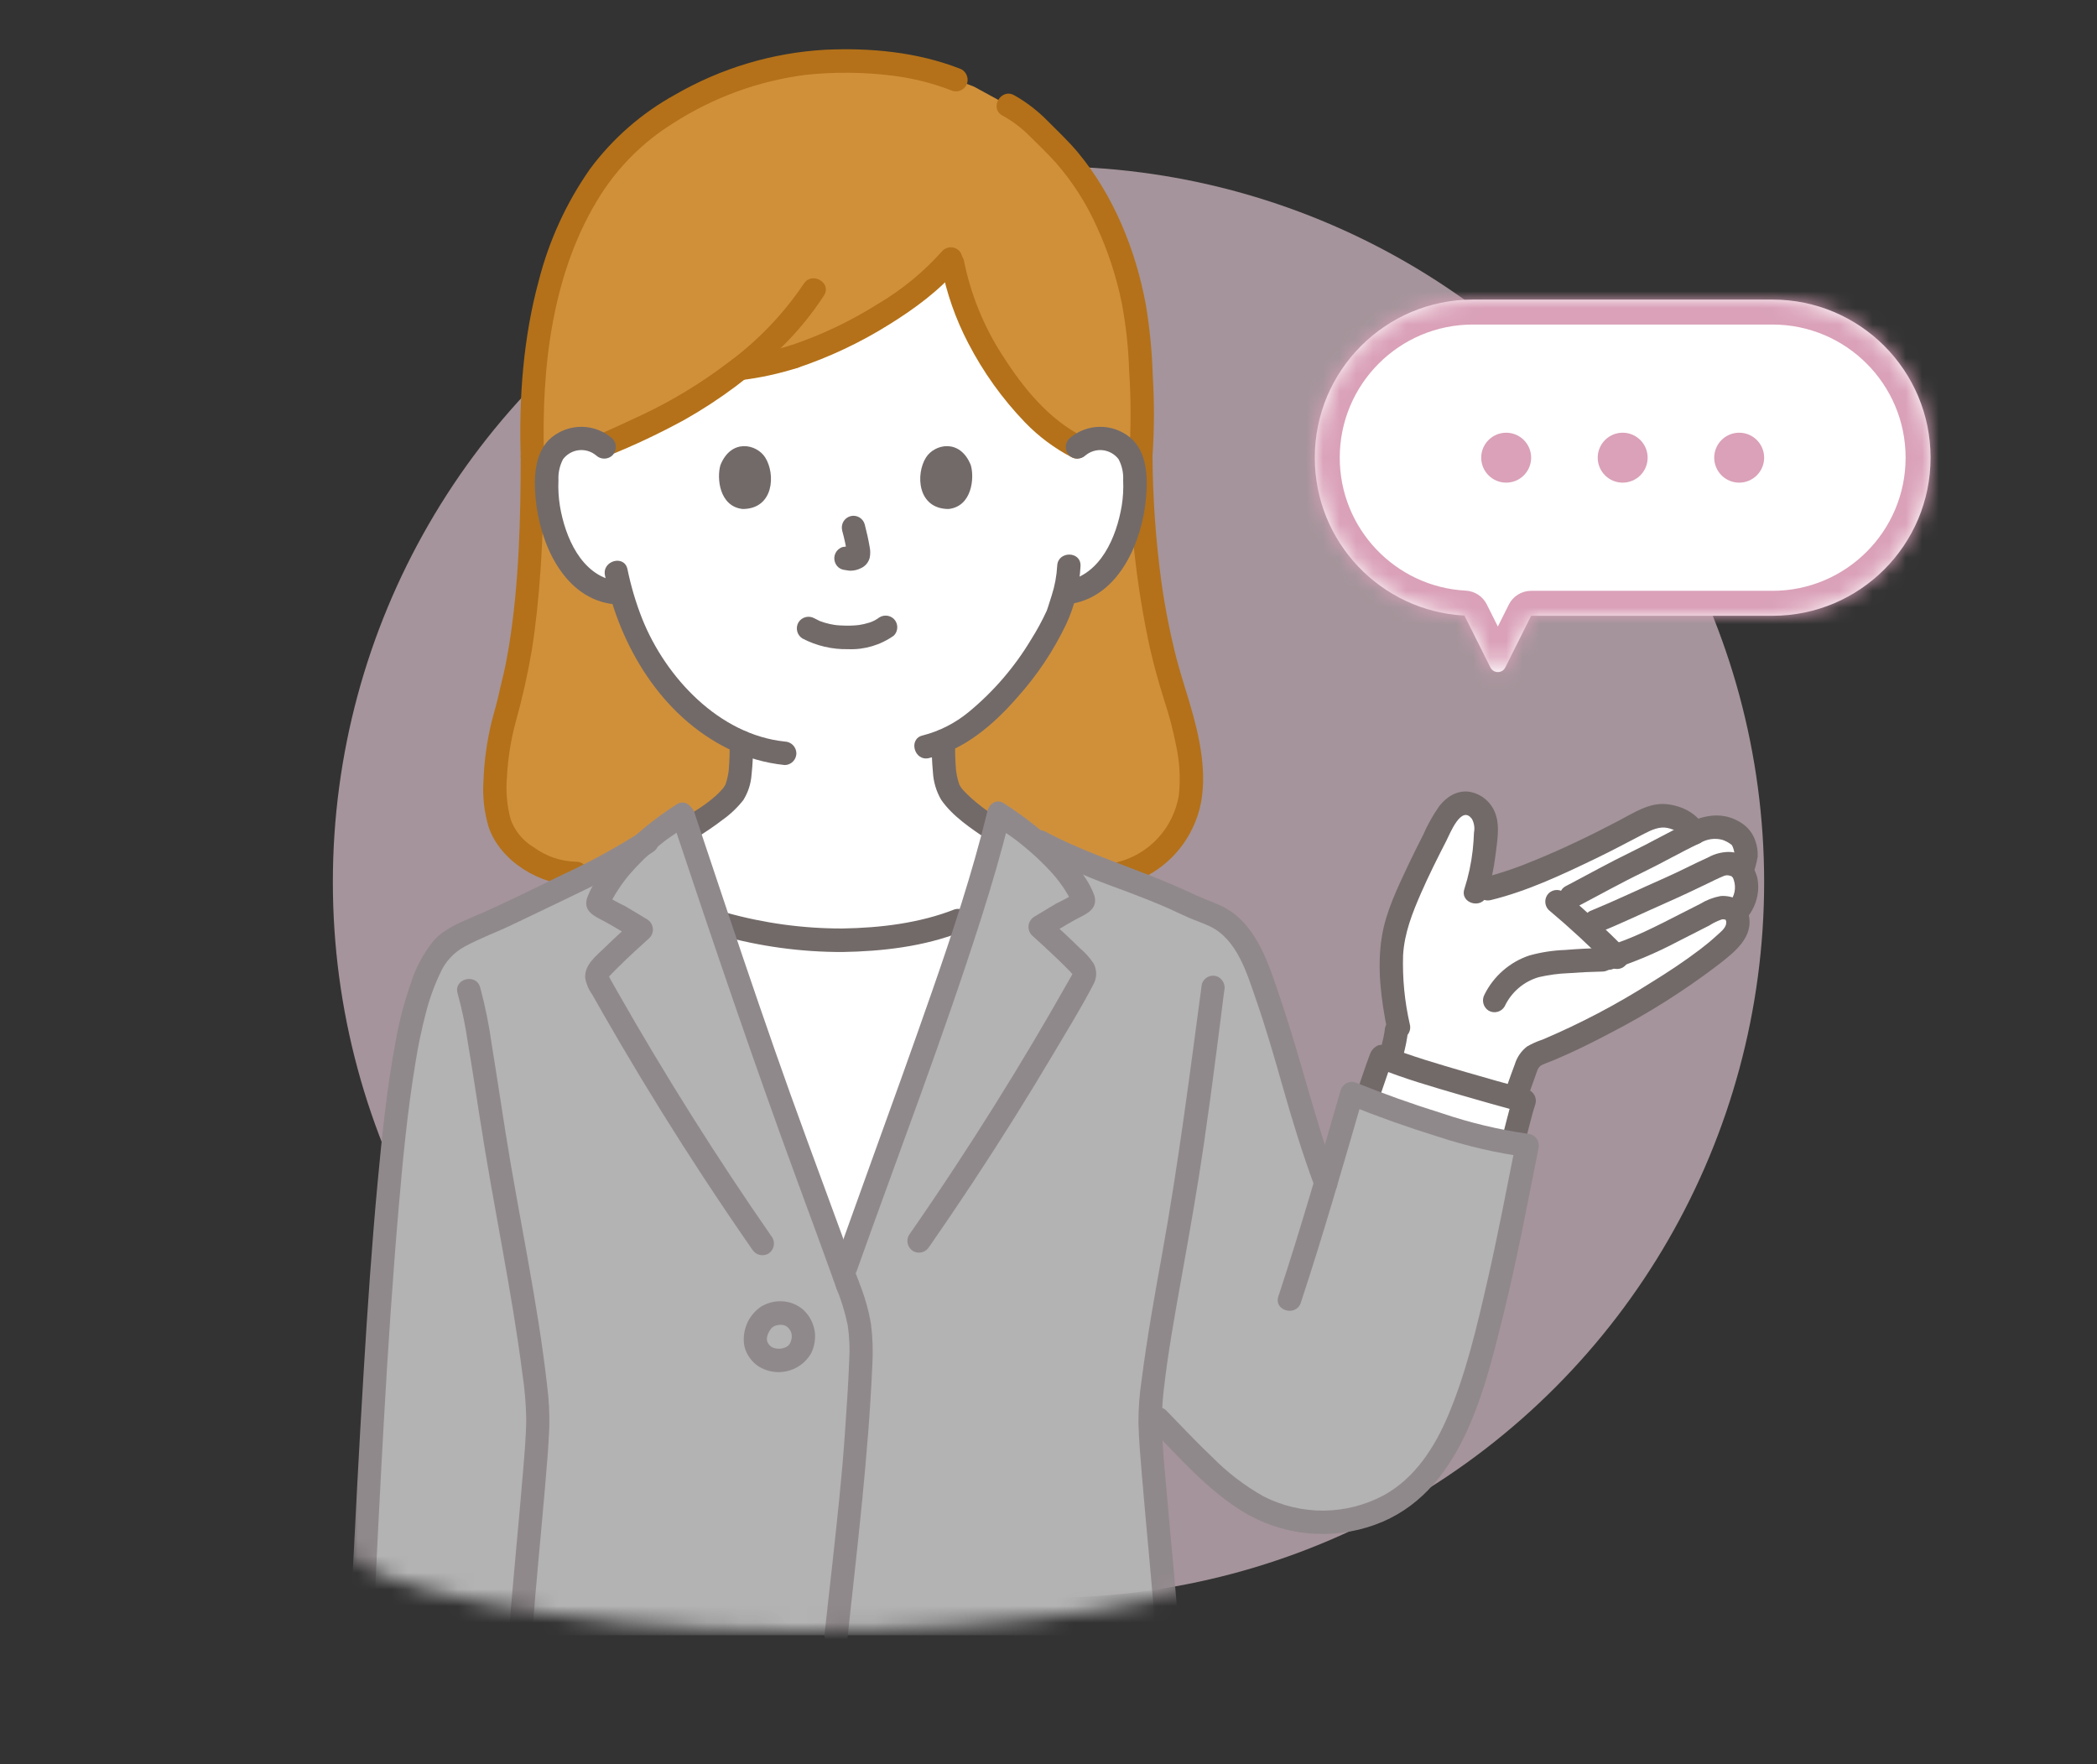 <svg width="126" height="106" viewBox="0 0 126 106" fill="none" xmlns="http://www.w3.org/2000/svg">
<rect x="0" y="0" width="126" height="106" fill="#333333" stroke="none"/>
<circle opacity="0.6" cx="63" cy="53" r="43" fill="#F2D5E1"/>
<mask id="mask0_807_574502" style="mask-type:alpha" maskUnits="userSpaceOnUse" x="21" y="2" width="87" height="97">
<path fill-rule="evenodd" clip-rule="evenodd" d="M107.4 2H21V93L21.023 93C21.008 93.067 21 93.133 21 93.2C21 95 33.035 98 47.88 98C61.743 98 73.154 96.126 74.605 93.72L107.4 94.16V2Z" fill="#D9D9D9"/>
</mask>
<g mask="url(#mask0_807_574502)">
<path d="M64.734 26.858C64.964 26.657 65.235 26.508 65.527 26.422C65.82 26.335 66.127 26.314 66.428 26.358C66.724 26.4 67.007 26.509 67.256 26.675C67.505 26.842 67.713 27.062 67.867 27.321C68.044 27.678 68.145 28.068 68.163 28.467C68.292 30.026 67.993 31.592 67.299 32.992C66.971 33.699 66.496 34.327 65.906 34.833C65.426 35.224 64.854 35.484 64.245 35.587L63.961 35.631C63.825 36.145 63.672 36.578 63.596 36.808C63.099 38.169 60.243 42.982 56.694 44.517C56.687 45.481 56.666 46.592 57.003 47.426C57.257 48.059 58.449 48.997 59.702 49.851C59.702 49.851 59.013 59.241 50.184 59.241C41.356 59.241 41.401 49.789 41.401 49.789C42.739 48.953 43.981 48.044 44.229 47.426C44.556 46.608 44.542 45.529 44.536 44.579C42.799 43.779 41.273 42.578 40.084 41.073C38.79 39.473 37.849 37.615 37.323 35.62C36.525 35.625 35.751 35.347 35.135 34.835C34.545 34.329 34.07 33.701 33.743 32.994C33.048 31.594 32.749 30.028 32.879 28.469C32.897 28.07 32.997 27.68 33.175 27.323C33.328 27.064 33.536 26.843 33.785 26.676C34.034 26.509 34.317 26.401 34.613 26.359C34.915 26.314 35.222 26.336 35.515 26.422C35.807 26.509 36.077 26.658 36.307 26.859C36.307 26.859 36.921 13.382 50.942 13.382C65.353 13.381 64.734 26.858 64.734 26.858Z" fill="white"/>
<path d="M68.163 28.467C68.145 28.069 68.044 27.678 67.867 27.322C67.714 27.063 67.505 26.842 67.257 26.676C67.008 26.509 66.725 26.401 66.429 26.358C66.127 26.314 65.82 26.336 65.528 26.422C65.235 26.509 64.965 26.658 64.735 26.859C62.692 25.838 61.232 24.04 60.226 22.602C58.156 19.643 57.564 17.582 57.18 15.502C55.362 17.741 51.316 20.251 47.716 21.427C47.255 21.575 46.787 21.699 46.313 21.799C45.693 21.957 45.063 22.073 44.428 22.147C43.286 23.03 42.09 23.841 40.846 24.574C40.086 25.027 37.228 26.352 36.202 26.773C35.978 26.601 35.722 26.475 35.449 26.404C35.176 26.333 34.892 26.317 34.613 26.358C34.317 26.401 34.035 26.509 33.786 26.676C33.537 26.842 33.328 27.063 33.175 27.322C32.998 27.678 32.897 28.069 32.879 28.467L31.988 27.432C31.696 18.594 34.005 12.184 37.643 8.675C39.837 6.56 44.778 3.679 50.333 3.679C53.721 3.679 55.514 4.039 57.444 4.788L58.534 5.211L60.581 6.329C61.887 7.044 62.236 7.588 63.436 8.755C66.211 11.453 68.142 16.308 68.45 20.655C68.538 21.91 68.742 25.173 68.546 27.432L68.163 28.467Z" fill="#D0903A"/>
<path d="M30.514 42.487C30.033 44.016 29.773 45.607 29.744 47.211C29.718 48.607 29.958 50.175 31.066 51.014C31.555 51.651 32.171 52.179 32.874 52.563C33.577 52.947 34.351 53.18 35.148 53.247L41.402 49.788C42.74 48.953 43.981 48.043 44.23 47.425C44.557 46.608 44.542 45.531 44.536 44.58C42.8 43.779 41.274 42.577 40.084 41.072C38.801 39.487 37.865 37.647 37.338 35.672L36.797 35.588C36.188 35.486 35.616 35.226 35.136 34.834C34.546 34.329 34.071 33.701 33.744 32.993C33.049 31.593 32.75 30.028 32.88 28.468L31.988 27.432C31.991 33.873 31.503 38.519 30.819 41.158C30.711 41.579 30.606 42.067 30.507 42.591" fill="#D0903A"/>
<path d="M68.547 27.431C68.644 35.458 70.011 39.948 70.715 42.158C71.271 43.776 71.561 45.474 71.574 47.186C71.591 49.402 69.844 51.932 67.338 52.483L65.602 52.864L59.701 49.849C58.448 48.996 57.256 48.057 57.002 47.425C56.666 46.591 56.687 45.48 56.693 44.516C60.243 42.982 63.098 38.17 63.596 36.808C63.671 36.578 63.824 36.145 63.961 35.631L64.245 35.586C64.854 35.484 65.426 35.224 65.905 34.833C66.496 34.327 66.971 33.699 67.298 32.992C67.992 31.591 68.291 30.026 68.162 28.467L68.547 27.431Z" fill="#D0903A"/>
<path d="M22.274 87.243C22.963 74.75 23.736 64.618 25.013 60.33C25.484 58.75 26.076 57.353 26.86 56.721C27.644 56.09 28.949 55.67 29.855 55.229C32.627 53.88 36.32 52.214 38.513 50.823C38.87 50.496 39.252 50.178 39.655 49.866L40.996 48.951L41.02 48.934C42.755 54.135 44.755 60.141 46.622 65.385C47.915 69.016 49.368 72.861 50.682 76.518C52.122 72.468 53.18 69.6 54.598 65.619C56.471 60.359 58.706 54.298 60.01 48.906L61.324 49.804C61.52 49.955 61.711 50.107 61.897 50.26C64.726 51.935 68.453 52.921 71.475 54.393C72.343 54.814 73.362 55.014 74.02 55.723C74.692 56.45 75.213 57.305 75.55 58.239C77.458 63.252 77.829 66.18 79.663 71.094C80.182 69.337 80.682 67.591 81.226 65.71C84.193 66.908 88.889 68.507 91.764 68.826C90.829 73.495 89.924 78.507 88.416 83.241C87.368 86.53 85.791 89.659 82.582 90.88C81.382 91.358 80.09 91.554 78.803 91.453C77.517 91.351 76.27 90.955 75.159 90.295C72.997 89.026 70.427 86.07 69.117 84.778C68.976 86.077 69.818 93.734 70.147 98.255H21.702C21.893 94.449 22.08 90.752 22.274 87.243Z" fill="#B3B3B3"/>
<path d="M50.346 56.499H50.221C47.934 56.437 45.662 56.108 43.45 55.519L43.201 55.454C44.332 58.812 45.501 62.236 46.622 65.384C47.915 69.016 49.368 72.861 50.682 76.518C52.122 72.468 53.18 69.6 54.598 65.619C55.773 62.321 57.089 58.709 58.23 55.144L57.563 55.316C55.493 56.145 52.497 56.492 50.346 56.499Z" fill="white"/>
<path d="M84.341 54.34C85.151 52.359 85.77 51.191 86.805 49.179C86.869 49.055 87.317 48.425 87.743 48.301C87.933 48.245 88.135 48.241 88.327 48.291C88.519 48.34 88.694 48.442 88.833 48.584C88.971 48.715 89.082 48.873 89.158 49.048C89.234 49.224 89.275 49.412 89.277 49.604C89.274 50.937 89.073 52.263 88.682 53.537C90.945 53.231 95.478 51.064 97.896 49.777C98.477 49.468 99.054 49.114 99.707 49.021C100.379 48.922 101.571 49.39 101.806 50.041C102.724 49.594 103.225 49.603 103.797 49.822C104.476 50.083 104.675 50.356 104.809 50.743C104.891 50.957 104.927 51.186 104.917 51.415C104.907 51.645 104.849 51.869 104.748 52.075C104.716 52.132 104.696 52.196 104.69 52.261C104.695 52.328 104.718 52.392 104.755 52.447C104.94 52.847 104.993 53.297 104.907 53.73C104.821 54.162 104.599 54.556 104.275 54.853C104.399 55.062 104.454 55.304 104.433 55.545C104.411 55.787 104.314 56.015 104.155 56.197C102.405 58.198 96.151 61.874 92.578 63.262C92.378 63.323 92.192 63.423 92.03 63.556C91.864 63.739 91.743 63.957 91.675 64.195C91.428 64.878 91.25 65.337 91.041 65.988C89.545 65.578 85.652 64.493 83.51 63.696C83.685 63.111 83.817 62.513 83.904 61.908C83.904 61.908 83.933 61.575 83.954 61.318C83.528 59.088 83.33 56.87 84.174 54.758C84.23 54.613 84.286 54.474 84.341 54.34Z" fill="white"/>
<path d="M105.057 54.91C104.95 54.137 104.046 53.77 103.362 53.843C102.939 53.924 102.533 54.08 102.165 54.305C101.786 54.495 101.41 54.688 101.033 54.88C99.557 55.635 98.071 56.413 96.476 56.883C95.612 57.138 95.979 58.502 96.849 58.245C98.216 57.806 99.542 57.246 100.811 56.572C101.444 56.254 102.073 55.928 102.705 55.609C102.942 55.456 103.196 55.333 103.462 55.243C103.557 55.228 103.654 55.243 103.74 55.285C103.7 55.266 103.683 55.138 103.703 55.285C103.754 55.465 103.873 55.618 104.034 55.71C104.196 55.802 104.387 55.827 104.566 55.778C104.743 55.724 104.892 55.604 104.983 55.442C105.074 55.281 105.1 55.09 105.056 54.909L105.057 54.91Z" fill="#726A69"/>
<path d="M105.055 51.678C104.893 51.517 104.7 51.391 104.488 51.307C104.276 51.223 104.049 51.183 103.822 51.19C103.414 51.203 103.015 51.311 102.656 51.508C101.763 51.912 100.895 52.37 99.998 52.765C98.559 53.398 97.035 54.126 95.65 54.695C95.474 54.75 95.326 54.87 95.235 55.032C95.144 55.193 95.117 55.383 95.161 55.564C95.211 55.744 95.33 55.897 95.491 55.989C95.653 56.081 95.844 56.106 96.023 56.057C97.438 55.475 98.82 54.815 100.219 54.197C101.008 53.849 101.786 53.48 102.563 53.105C102.888 52.949 103.212 52.785 103.545 52.646C103.659 52.591 103.788 52.578 103.911 52.607C103.848 52.598 104.083 52.659 104.065 52.652C104.026 52.635 103.982 52.581 104.065 52.677C104.197 52.808 104.375 52.881 104.561 52.881C104.746 52.881 104.924 52.808 105.056 52.677C105.184 52.543 105.256 52.364 105.256 52.177C105.256 51.991 105.184 51.812 105.056 51.678H105.055Z" fill="#726A69"/>
<path d="M103.704 55.286C103.813 55.694 103.418 55.965 103.151 56.212C102.828 56.511 102.465 56.807 102.153 57.044C101.202 57.768 100.2 58.425 99.184 59.052C97.113 60.367 94.939 61.508 92.683 62.465C92.36 62.57 92.048 62.709 91.754 62.88C91.401 63.152 91.143 63.529 91.016 63.958C90.724 64.734 90.446 65.513 90.208 66.307C89.945 67.179 91.299 67.551 91.56 66.683C91.769 65.984 92.015 65.299 92.265 64.617C92.355 64.37 92.402 64.107 92.652 63.988C92.893 63.873 93.153 63.789 93.399 63.685C94.541 63.203 95.654 62.655 96.749 62.074C99.025 60.901 101.195 59.53 103.234 57.977C104.194 57.224 105.428 56.306 105.057 54.911C104.824 54.034 103.471 54.406 103.705 55.286L103.704 55.286Z" fill="#726A69"/>
<path d="M89.576 54.082C91.769 53.547 93.875 52.552 95.903 51.574C96.879 51.103 97.834 50.594 98.794 50.093C99.229 49.867 99.721 49.644 100.188 49.747C100.411 49.794 100.624 49.877 100.82 49.992C100.899 50.037 100.973 50.09 101.04 50.151C101.056 50.166 101.157 50.296 101.128 50.229C101.159 50.332 101.213 50.426 101.285 50.505C101.356 50.584 101.445 50.646 101.543 50.687C101.642 50.727 101.748 50.745 101.854 50.739C101.961 50.733 102.064 50.703 102.158 50.651C102.356 50.532 102.575 50.454 102.803 50.421C103.031 50.388 103.264 50.401 103.487 50.46C103.674 50.523 103.85 50.615 104.008 50.735C104.108 50.821 104.051 50.762 104.106 50.874C104.157 50.978 104.076 50.786 104.119 50.897C104.155 50.989 104.183 51.084 104.201 51.181C104.254 51.494 104.113 51.692 104.03 51.978C103.927 52.33 104.072 52.584 104.181 52.888C104.254 53.116 104.267 53.36 104.219 53.595C104.17 53.83 104.062 54.048 103.905 54.228C103.31 54.908 104.298 55.911 104.896 55.227C105.307 54.77 105.564 54.193 105.63 53.579C105.657 53.316 105.646 53.051 105.599 52.791C105.556 52.537 105.413 52.313 105.362 52.073V52.449C105.471 52.132 105.555 51.807 105.612 51.476C105.627 51.164 105.583 50.851 105.483 50.555C105.338 50.097 105.037 49.705 104.634 49.448C103.6 48.779 102.511 48.929 101.45 49.431L102.479 49.854C102.09 48.921 101.116 48.425 100.15 48.319C99.108 48.205 98.16 48.842 97.277 49.306C95.587 50.194 93.859 51.027 92.091 51.742C91.152 52.137 90.186 52.464 89.201 52.72C88.325 52.934 88.696 54.296 89.574 54.082L89.576 54.082Z" fill="#726A69"/>
<path d="M101.452 49.432C100.291 49.98 99.176 50.627 98.02 51.186C96.689 51.83 95.398 52.554 94.088 53.24C93.287 53.659 93.995 54.878 94.796 54.459C96.105 53.774 97.397 53.049 98.728 52.406C99.884 51.846 100.999 51.199 102.159 50.651C102.319 50.556 102.434 50.401 102.481 50.22C102.529 50.039 102.503 49.847 102.411 49.685C102.314 49.526 102.16 49.412 101.982 49.364C101.803 49.317 101.613 49.341 101.452 49.432Z" fill="#726A69"/>
<path d="M93.051 54.674C94.311 55.73 95.517 56.845 96.671 58.02C96.802 58.151 96.98 58.224 97.165 58.223C97.35 58.222 97.527 58.148 97.658 58.016C97.789 57.885 97.862 57.706 97.863 57.52C97.864 57.334 97.792 57.155 97.662 57.022C96.51 55.848 95.304 54.732 94.042 53.675C93.909 53.547 93.731 53.475 93.547 53.475C93.362 53.475 93.184 53.547 93.051 53.675C92.922 53.809 92.849 53.988 92.849 54.175C92.849 54.361 92.922 54.541 93.051 54.674Z" fill="#726A69"/>
<path d="M96.282 56.964C95.535 56.98 94.788 57.017 94.043 57.079C93.317 57.104 92.597 57.215 91.898 57.409C91.316 57.602 90.777 57.909 90.314 58.313C89.85 58.716 89.47 59.208 89.196 59.76C89.107 59.923 89.083 60.114 89.13 60.294C89.177 60.474 89.29 60.629 89.447 60.727C89.608 60.819 89.799 60.845 89.978 60.797C90.158 60.75 90.312 60.634 90.407 60.473C90.605 60.049 90.891 59.672 91.246 59.368C91.6 59.064 92.016 58.841 92.464 58.712C93.045 58.577 93.638 58.498 94.234 58.475C94.916 58.423 95.599 58.39 96.282 58.377C97.183 58.358 97.188 56.946 96.282 56.964Z" fill="#726A69"/>
<path d="M83.201 61.908C83.195 61.973 83.165 62.146 83.207 61.885C83.2 61.931 83.194 61.977 83.186 62.022C83.168 62.13 83.146 62.238 83.124 62.345C83.07 62.595 83.007 62.843 82.944 63.091C82.823 63.554 82.69 64.014 82.564 64.476C82.515 64.656 82.539 64.849 82.63 65.012C82.722 65.175 82.875 65.295 83.054 65.345C83.233 65.394 83.425 65.37 83.587 65.278C83.748 65.185 83.867 65.032 83.916 64.851C84.179 63.885 84.513 62.909 84.603 61.909C84.603 61.722 84.528 61.542 84.397 61.41C84.266 61.278 84.088 61.203 83.902 61.203C83.718 61.207 83.542 61.283 83.412 61.415C83.281 61.546 83.206 61.723 83.201 61.909L83.201 61.908Z" fill="#726A69"/>
<path d="M91.48 66.109C90.457 65.831 85.199 64.396 83.003 63.499C82.805 64.006 82.405 65.242 82.153 65.909L82.094 66.051C84.73 67.07 88.287 68.249 90.877 68.697L90.892 68.646C91.141 67.832 91.5 66.38 91.584 66.137L91.48 66.109Z" fill="white"/>
<path d="M31.286 27.431C31.286 31.199 31.184 35.068 30.592 38.759C30.494 39.366 30.382 39.97 30.241 40.568C30.148 40.965 30.044 41.36 29.959 41.759C29.839 42.325 29.66 42.871 29.525 43.434C29.25 44.581 29.091 45.753 29.049 46.932C28.987 47.869 29.094 48.81 29.366 49.708C30.071 51.768 32.495 53.216 34.614 53.189C35.516 53.178 35.518 51.765 34.614 51.777C33.692 51.756 32.799 51.449 32.056 50.898C31.421 50.521 30.936 49.932 30.685 49.234C30.458 48.394 30.383 47.52 30.463 46.653C30.522 45.555 30.695 44.466 30.98 43.404C31.377 41.985 31.701 40.546 31.95 39.093C32.199 37.53 32.359 35.952 32.469 34.373C32.631 32.063 32.688 29.746 32.688 27.429C32.688 26.52 31.286 26.519 31.286 27.429V27.431Z" fill="#B47119"/>
<path d="M67.846 27.431C67.853 31.305 68.272 35.166 69.096 38.95C69.337 39.997 69.625 41.031 69.947 42.056C70.243 42.946 70.482 43.855 70.663 44.776C70.88 45.762 70.937 46.777 70.833 47.782C70.674 48.74 70.242 49.631 69.588 50.345C68.934 51.059 68.088 51.565 67.153 51.802C66.273 52.005 66.645 53.367 67.525 53.164C68.484 52.918 69.372 52.449 70.117 51.794C70.862 51.14 71.444 50.317 71.816 49.394C72.646 47.401 72.245 45.018 71.697 42.998C71.376 41.815 70.97 40.659 70.666 39.47C70.288 37.975 69.992 36.462 69.779 34.935C69.443 32.448 69.266 29.942 69.249 27.431C69.237 26.523 67.835 26.521 67.847 27.431L67.846 27.431Z" fill="#B47119"/>
<path d="M63.523 33.999C63.489 34.602 63.378 35.198 63.194 35.772C63.127 35.999 63.053 36.224 62.979 36.449C62.956 36.517 62.932 36.585 62.909 36.655C62.862 36.793 62.881 36.724 62.9 36.684C62.623 37.286 62.307 37.868 61.954 38.427C60.961 40.084 59.692 41.557 58.205 42.782C57.397 43.45 56.453 43.931 55.439 44.19C54.56 44.394 54.933 45.756 55.812 45.552C57.946 45.056 59.734 43.509 61.141 41.886C62.32 40.572 63.305 39.094 64.066 37.498C64.572 36.399 64.864 35.213 64.925 34.003C64.954 33.094 63.552 33.095 63.523 34.003V33.999Z" fill="#726A69"/>
<path d="M36.35 34.575C37.246 38.846 39.749 43.009 43.745 44.985C44.813 45.514 45.967 45.847 47.151 45.968C47.337 45.967 47.514 45.892 47.645 45.76C47.777 45.628 47.851 45.449 47.852 45.262C47.848 45.076 47.773 44.899 47.642 44.767C47.512 44.636 47.336 44.56 47.151 44.556C43.219 44.144 40.003 40.719 38.589 37.185C38.207 36.218 37.91 35.219 37.702 34.2C37.515 33.311 36.163 33.687 36.35 34.575Z" fill="#726A69"/>
<path d="M57.631 4.108C55.075 3.121 52.282 2.863 49.562 2.99C46.404 3.173 43.332 4.093 40.587 5.676C38.57 6.781 36.814 8.313 35.441 10.166C34.027 12.19 32.989 14.455 32.376 16.851C31.442 20.283 31.175 23.886 31.287 27.432C31.316 28.339 32.718 28.343 32.689 27.432C32.52 22.077 33.172 16.291 36.106 11.683C37.216 9.955 38.692 8.498 40.429 7.416C42.846 5.857 45.577 4.859 48.423 4.496C50.166 4.313 51.924 4.331 53.663 4.55C54.895 4.705 56.102 5.013 57.258 5.469C57.437 5.517 57.628 5.493 57.789 5.4C57.951 5.308 58.07 5.156 58.12 4.976C58.165 4.795 58.14 4.605 58.048 4.443C57.957 4.281 57.808 4.161 57.631 4.108Z" fill="#B47119"/>
<path d="M69.247 27.432C69.358 25.82 69.363 24.201 69.265 22.588C69.223 21.145 69.083 19.707 68.844 18.284C68.237 15.011 66.907 11.736 64.773 9.168C64.211 8.491 63.567 7.889 62.949 7.268C62.353 6.658 61.675 6.137 60.933 5.72C60.142 5.281 59.434 6.501 60.225 6.939C60.809 7.26 61.345 7.66 61.819 8.129C62.364 8.668 62.923 9.203 63.437 9.771C64.448 10.927 65.281 12.23 65.908 13.636C66.578 15.093 67.078 16.623 67.4 18.196C67.652 19.529 67.801 20.88 67.844 22.237C67.961 23.967 67.961 25.703 67.844 27.433C67.846 27.62 67.92 27.799 68.051 27.931C68.183 28.063 68.36 28.138 68.545 28.139C68.73 28.135 68.906 28.06 69.037 27.928C69.168 27.797 69.243 27.619 69.246 27.433L69.247 27.432Z" fill="#B47119"/>
<path d="M55.993 44.518C55.974 45.14 55.995 45.763 56.054 46.382C56.084 46.97 56.253 47.542 56.548 48.05C57.24 49.058 58.359 49.782 59.348 50.459C59.428 50.506 59.516 50.536 59.607 50.549C59.698 50.562 59.791 50.556 59.88 50.532C59.969 50.509 60.053 50.468 60.126 50.412C60.199 50.356 60.261 50.286 60.307 50.206C60.354 50.126 60.384 50.037 60.397 49.945C60.409 49.853 60.404 49.76 60.38 49.67C60.357 49.581 60.316 49.496 60.261 49.422C60.205 49.349 60.136 49.286 60.056 49.24C59.585 48.917 59.116 48.588 58.675 48.225C58.482 48.065 58.293 47.901 58.114 47.724C58.036 47.648 57.959 47.57 57.886 47.489C57.849 47.448 57.813 47.406 57.778 47.363C57.706 47.276 57.855 47.49 57.758 47.336C57.716 47.269 57.673 47.204 57.638 47.132C57.599 47.056 57.676 47.246 57.636 47.121C57.615 47.055 57.591 46.989 57.572 46.922C57.51 46.701 57.466 46.476 57.441 46.247C57.394 45.672 57.379 45.094 57.395 44.517C57.401 43.608 55.998 43.607 55.993 44.517V44.518Z" fill="#726A69"/>
<path d="M43.835 44.579C43.851 45.144 43.835 45.71 43.787 46.273C43.76 46.508 43.713 46.741 43.646 46.968C43.627 47.033 43.605 47.097 43.582 47.162C43.598 47.117 43.622 47.093 43.587 47.149C43.562 47.188 43.427 47.389 43.525 47.264C42.886 48.08 41.916 48.634 41.048 49.177C40.968 49.224 40.899 49.286 40.843 49.36C40.788 49.434 40.747 49.518 40.724 49.607C40.7 49.697 40.695 49.791 40.707 49.883C40.72 49.974 40.75 50.063 40.797 50.143C40.843 50.223 40.905 50.293 40.978 50.349C41.051 50.405 41.135 50.446 41.224 50.47C41.313 50.493 41.406 50.499 41.497 50.486C41.589 50.474 41.676 50.443 41.756 50.396C42.322 50.041 42.881 49.673 43.411 49.264C43.883 48.93 44.303 48.53 44.662 48.075C44.951 47.613 45.121 47.087 45.158 46.542C45.231 45.89 45.258 45.234 45.239 44.579C45.234 43.671 43.831 43.669 43.837 44.579H43.835Z" fill="#726A69"/>
<path d="M48.298 17.046C47.05 18.899 45.49 20.519 43.689 21.831C42.124 23.016 40.444 24.038 38.675 24.882C38.193 25.111 37.709 25.337 37.223 25.558C37.008 25.655 36.794 25.751 36.58 25.846C36.486 25.889 36.391 25.93 36.296 25.971L36.198 26.014C35.993 26.102 36.315 25.965 36.128 26.043C35.952 26.098 35.804 26.219 35.713 26.38C35.622 26.542 35.596 26.732 35.639 26.912C35.69 27.092 35.809 27.245 35.97 27.337C36.132 27.429 36.323 27.454 36.502 27.405C38.083 26.772 39.625 26.045 41.12 25.228C43.249 24.027 45.216 22.557 46.974 20.853C47.928 19.918 48.778 18.88 49.508 17.758C50.002 16.993 48.789 16.287 48.298 17.046Z" fill="#B47119"/>
<path d="M47.527 20.745C46.987 20.917 46.438 21.047 45.886 21.173C45.638 21.229 45.391 21.285 45.142 21.332C45.015 21.356 44.888 21.377 44.762 21.397C44.725 21.402 44.494 21.441 44.686 21.408C44.608 21.422 44.53 21.428 44.452 21.438C44.268 21.442 44.092 21.518 43.961 21.649C43.831 21.781 43.755 21.958 43.751 22.144C43.766 22.49 44.062 22.896 44.452 22.85C45.622 22.712 46.777 22.464 47.901 22.108C47.99 22.083 48.073 22.041 48.146 21.984C48.218 21.927 48.279 21.857 48.325 21.776C48.37 21.695 48.399 21.606 48.411 21.514C48.422 21.422 48.415 21.329 48.391 21.239C48.366 21.15 48.325 21.066 48.268 20.993C48.211 20.92 48.141 20.858 48.061 20.813C47.981 20.767 47.893 20.737 47.801 20.726C47.71 20.715 47.617 20.721 47.528 20.746L47.527 20.745Z" fill="#B47119"/>
<path d="M56.635 15.062C55.506 16.336 54.183 17.422 52.717 18.281C51.09 19.305 49.348 20.132 47.528 20.745C46.674 21.027 47.039 22.391 47.9 22.107C49.837 21.46 51.691 20.585 53.425 19.5C54.95 18.552 56.465 17.448 57.627 16.06C57.754 15.925 57.825 15.747 57.825 15.561C57.825 15.375 57.754 15.196 57.627 15.062C57.495 14.931 57.317 14.857 57.131 14.857C56.946 14.857 56.767 14.931 56.635 15.062Z" fill="#B47119"/>
<path d="M65.088 26.248C62.985 25.178 61.466 23.289 60.216 21.325C59.099 19.592 58.318 17.661 57.915 15.635C57.891 15.545 57.849 15.462 57.792 15.389C57.736 15.315 57.665 15.254 57.585 15.208C57.505 15.162 57.417 15.133 57.325 15.121C57.234 15.11 57.141 15.117 57.053 15.142C56.964 15.166 56.881 15.208 56.808 15.265C56.735 15.322 56.675 15.393 56.629 15.474C56.584 15.554 56.554 15.643 56.543 15.735C56.532 15.827 56.538 15.921 56.563 16.01C56.875 17.613 57.417 19.162 58.172 20.608C59.077 22.359 60.23 23.969 61.595 25.386C62.407 26.225 63.348 26.928 64.38 27.468C65.184 27.877 65.894 26.659 65.088 26.248Z" fill="#B47119"/>
<path d="M65.23 27.358C65.374 27.239 65.54 27.151 65.719 27.099C65.897 27.046 66.084 27.03 66.269 27.052C66.454 27.074 66.632 27.133 66.794 27.226C66.955 27.318 67.097 27.442 67.21 27.591C67.415 27.978 67.511 28.415 67.486 28.854C67.51 29.372 67.481 29.891 67.398 30.402C67.085 32.269 66.122 34.544 64.058 34.906C63.88 34.957 63.729 35.077 63.637 35.239C63.545 35.402 63.521 35.594 63.569 35.775C63.622 35.953 63.741 36.104 63.901 36.196C64.062 36.288 64.252 36.314 64.431 36.268C67.268 35.77 68.623 32.529 68.859 29.95C68.972 28.701 68.941 27.14 67.894 26.279C67.374 25.856 66.721 25.632 66.052 25.646C65.383 25.661 64.74 25.913 64.238 26.359C64.108 26.492 64.035 26.671 64.035 26.858C64.035 27.045 64.108 27.224 64.238 27.357C64.371 27.486 64.549 27.558 64.734 27.558C64.918 27.558 65.096 27.486 65.229 27.357L65.23 27.358Z" fill="#726A69"/>
<path d="M36.804 26.359C36.302 25.913 35.659 25.661 34.99 25.646C34.321 25.632 33.669 25.856 33.148 26.279C32.101 27.14 32.069 28.702 32.183 29.95C32.416 32.529 33.773 35.771 36.61 36.268C36.789 36.313 36.978 36.286 37.139 36.195C37.299 36.103 37.419 35.953 37.472 35.775C37.52 35.594 37.496 35.402 37.404 35.24C37.312 35.077 37.161 34.958 36.983 34.906C34.92 34.544 33.956 32.27 33.643 30.403C33.561 29.891 33.531 29.372 33.555 28.854C33.533 28.416 33.628 27.979 33.831 27.591C33.944 27.442 34.086 27.317 34.248 27.225C34.409 27.132 34.588 27.073 34.772 27.051C34.957 27.03 35.144 27.046 35.323 27.098C35.501 27.151 35.667 27.239 35.811 27.358C35.945 27.486 36.123 27.557 36.307 27.557C36.492 27.557 36.669 27.486 36.803 27.358C36.933 27.224 37.006 27.045 37.006 26.858C37.006 26.671 36.933 26.492 36.803 26.359H36.804Z" fill="#726A69"/>
<path d="M91.568 68.834C91.819 68.005 91.988 67.147 92.26 66.325C92.307 66.144 92.282 65.952 92.191 65.79C92.099 65.628 91.948 65.508 91.77 65.456C90.537 65.12 89.306 64.776 88.079 64.417C86.437 63.936 84.777 63.462 83.189 62.819C82.813 62.666 82.451 62.99 82.327 63.312C82.02 64.106 81.776 64.924 81.477 65.721C81.429 65.901 81.453 66.094 81.545 66.256C81.636 66.419 81.788 66.538 81.966 66.589C82.146 66.635 82.335 66.609 82.496 66.517C82.657 66.426 82.776 66.275 82.829 66.096C83.128 65.299 83.373 64.482 83.679 63.687L82.817 64.181C84.404 64.824 86.065 65.299 87.706 65.779C88.933 66.138 90.164 66.482 91.397 66.818L90.907 65.95C90.636 66.771 90.467 67.629 90.216 68.458C89.953 69.329 91.305 69.702 91.568 68.834Z" fill="#726A69"/>
<path d="M43.264 56.2C45.66 56.869 48.136 57.207 50.623 57.202C53.003 57.163 55.52 56.875 57.748 55.996C57.925 55.941 58.074 55.821 58.165 55.66C58.256 55.498 58.282 55.308 58.238 55.127C58.188 54.947 58.069 54.795 57.907 54.703C57.746 54.61 57.555 54.586 57.376 54.634C55.254 55.471 52.889 55.752 50.623 55.789C48.262 55.794 45.912 55.474 43.637 54.837C42.764 54.604 42.391 55.966 43.264 56.199V56.2Z" fill="#726A69"/>
<path d="M47.277 79.704C47.355 79.775 47.427 79.852 47.492 79.935L47.383 79.792C47.452 79.885 47.511 79.985 47.558 80.09L47.487 79.922C47.535 80.037 47.569 80.157 47.586 80.281L47.561 80.093C47.578 80.226 47.578 80.361 47.561 80.494L47.586 80.306C47.566 80.451 47.527 80.593 47.471 80.729L47.542 80.56C47.498 80.666 47.442 80.767 47.374 80.859L47.484 80.716C47.419 80.799 47.345 80.873 47.262 80.937L47.404 80.826C47.307 80.899 47.201 80.96 47.09 81.007L47.257 80.936C47.126 80.989 46.988 81.026 46.848 81.047L47.035 81.022C46.876 81.042 46.716 81.042 46.557 81.022L46.743 81.047C46.609 81.028 46.477 80.993 46.351 80.942L46.519 81.013C46.424 80.973 46.335 80.921 46.252 80.859L46.394 80.969C46.298 80.893 46.21 80.805 46.134 80.708L46.244 80.851C46.173 80.759 46.115 80.659 46.07 80.552L46.141 80.721C46.105 80.629 46.08 80.534 46.066 80.438L46.09 80.625C46.076 80.511 46.076 80.396 46.09 80.282L46.065 80.47C46.086 80.326 46.125 80.186 46.181 80.052L46.11 80.221C46.181 80.058 46.272 79.905 46.38 79.765L46.27 79.908C46.331 79.828 46.401 79.755 46.479 79.692L46.337 79.802C46.426 79.734 46.523 79.677 46.625 79.633L46.457 79.704C46.592 79.647 46.733 79.609 46.878 79.59L46.692 79.615C46.83 79.598 46.969 79.598 47.106 79.615L46.92 79.59C47.037 79.606 47.152 79.637 47.262 79.682L47.094 79.61C47.194 79.653 47.287 79.708 47.373 79.774L47.231 79.664C47.247 79.676 47.262 79.689 47.277 79.702C47.411 79.831 47.588 79.904 47.773 79.908C47.912 79.909 48.048 79.867 48.164 79.79C48.279 79.712 48.37 79.602 48.423 79.472C48.476 79.343 48.49 79.201 48.463 79.064C48.435 78.927 48.368 78.8 48.27 78.702C47.898 78.376 47.423 78.193 46.931 78.187C46.499 78.176 46.075 78.293 45.709 78.524C45.335 78.781 45.043 79.142 44.869 79.563C44.695 79.985 44.646 80.448 44.728 80.897C44.851 81.385 45.149 81.811 45.565 82.092C45.818 82.253 46.1 82.362 46.395 82.414C46.69 82.465 46.993 82.456 47.285 82.389C47.577 82.322 47.853 82.198 48.097 82.023C48.341 81.848 48.548 81.626 48.707 81.37C48.906 80.994 48.997 80.57 48.97 80.144C48.927 79.591 48.676 79.076 48.269 78.703C48.137 78.572 47.959 78.499 47.774 78.5C47.589 78.501 47.412 78.575 47.281 78.707C47.151 78.838 47.077 79.017 47.076 79.203C47.075 79.389 47.148 79.569 47.277 79.701L47.277 79.704Z" fill="#90898C"/>
<path d="M50.94 98.254C51.522 92.85 52.175 87.462 52.415 82.028C52.465 81.206 52.438 80.382 52.336 79.565C52.186 78.689 51.94 77.832 51.602 77.011C51.548 76.834 51.429 76.684 51.269 76.592C51.108 76.5 50.919 76.474 50.74 76.518C50.561 76.569 50.41 76.689 50.318 76.852C50.227 77.014 50.202 77.206 50.25 77.387C50.547 78.111 50.776 78.86 50.935 79.627C51.04 80.324 51.07 81.03 51.026 81.733C50.97 83.195 50.867 84.655 50.767 86.115C50.587 88.737 50.3 91.347 50.013 93.959C49.855 95.391 49.691 96.822 49.538 98.255C49.539 98.442 49.613 98.621 49.744 98.753C49.875 98.885 50.053 98.96 50.239 98.961C50.423 98.957 50.599 98.881 50.73 98.75C50.86 98.618 50.935 98.441 50.94 98.255V98.254Z" fill="#90898C"/>
<path d="M38.553 49.955C37.009 50.942 35.399 51.821 33.735 52.585C31.967 53.448 30.2 54.335 28.389 55.106C27.565 55.458 26.668 55.831 26.057 56.519C25.442 57.28 24.975 58.153 24.682 59.09C24.295 60.192 23.997 61.323 23.791 62.473C23.259 65.275 22.963 68.126 22.698 70.964C22.336 74.832 22.076 78.71 21.841 82.586C21.562 87.202 21.325 91.819 21.093 96.435C21.063 97.042 21.032 97.648 21.001 98.254C20.956 99.162 22.358 99.16 22.403 98.254C22.831 89.688 23.221 81.111 23.955 72.564C24.208 69.625 24.488 66.714 24.962 63.863C25.121 62.849 25.331 61.844 25.592 60.852C25.8 60.034 26.087 59.238 26.448 58.476C26.75 57.786 27.274 57.219 27.935 56.866C28.861 56.365 29.863 56.004 30.81 55.547C31.817 55.062 32.828 54.585 33.835 54.099C35.677 53.209 37.557 52.322 39.259 51.175C40.005 50.672 39.304 49.448 38.552 49.955H38.553Z" fill="#90898C"/>
<path d="M59.309 48.829C58.416 52.47 57.235 56.034 56.003 59.569C54.776 63.089 53.51 66.595 52.243 70.1C51.538 72.054 50.835 74.009 50.135 75.964C50.087 76.145 50.111 76.337 50.203 76.499C50.295 76.662 50.446 76.782 50.624 76.833C50.803 76.879 50.993 76.853 51.154 76.761C51.315 76.669 51.434 76.518 51.486 76.34C53.997 69.292 56.686 62.294 58.959 55.163C59.585 53.194 60.168 51.211 60.661 49.204C60.877 48.321 59.526 47.945 59.309 48.828V48.829Z" fill="#90898C"/>
<path d="M55.828 74.922C57.591 72.385 59.294 69.806 60.936 67.186C61.766 65.859 62.581 64.523 63.379 63.176C64.158 61.861 64.97 60.549 65.675 59.191C65.79 59.001 65.855 58.785 65.864 58.562C65.873 58.34 65.827 58.118 65.728 57.919C65.501 57.568 65.223 57.255 64.903 56.988C64.282 56.373 63.638 55.782 62.99 55.197L62.848 56.306C63.427 55.96 63.996 55.6 64.586 55.273C65.16 54.958 65.979 54.693 65.768 53.847C65.579 53.313 65.297 52.816 64.936 52.379C64.608 51.922 64.246 51.489 63.856 51.085C62.781 50.03 61.601 49.09 60.336 48.277C59.587 47.766 58.885 48.989 59.629 49.497L60.476 50.074C60.822 50.303 61.156 50.551 61.476 50.818C62.085 51.309 62.656 51.847 63.184 52.426C63.427 52.695 63.652 52.98 63.858 53.279C63.955 53.422 64.048 53.568 64.136 53.716C64.185 53.799 64.233 53.883 64.28 53.967C64.296 53.996 64.393 54.213 64.392 54.15L64.488 53.794L64.44 53.869L64.692 53.616C64.296 53.864 63.886 54.088 63.465 54.288C63.02 54.548 62.583 54.821 62.141 55.085C62.049 55.141 61.971 55.216 61.913 55.306C61.854 55.396 61.817 55.498 61.803 55.605C61.789 55.712 61.8 55.82 61.834 55.922C61.868 56.024 61.924 56.117 61.999 56.194C62.527 56.672 63.053 57.153 63.566 57.648C63.813 57.887 64.058 58.129 64.298 58.376C64.314 58.392 64.447 58.56 64.487 58.572C64.463 58.565 64.491 58.428 64.487 58.433C64.409 58.588 64.318 58.737 64.233 58.888C63.511 60.168 62.775 61.44 62.024 62.703C60.542 65.194 59.005 67.652 57.411 70.075C56.497 71.465 55.566 72.843 54.616 74.209C54.523 74.371 54.498 74.563 54.545 74.743C54.592 74.924 54.708 75.079 54.867 75.175C55.029 75.266 55.219 75.29 55.398 75.243C55.576 75.195 55.73 75.08 55.827 74.921L55.828 74.922Z" fill="#90898C"/>
<path d="M31.975 98.255C32.193 95.273 32.497 92.299 32.752 89.321C32.852 88.149 32.956 86.975 33.005 85.8C33.028 84.965 32.986 84.13 32.881 83.302C32.303 78.17 31.178 73.122 30.372 68.024C30.098 66.29 29.84 64.552 29.555 62.821C29.395 61.638 29.16 60.467 28.849 59.315C28.586 58.448 27.232 58.818 27.497 59.691C27.766 60.673 27.972 61.671 28.116 62.679C28.372 64.183 28.599 65.691 28.834 67.197C29.246 69.846 29.725 72.479 30.201 75.117C30.645 77.577 31.083 80.133 31.39 82.555C31.527 83.453 31.604 84.36 31.619 85.268C31.611 86.3 31.515 87.334 31.431 88.361C31.163 91.66 30.816 94.952 30.574 98.255C30.574 98.347 30.592 98.439 30.627 98.525C30.663 98.611 30.714 98.688 30.779 98.754C30.844 98.82 30.922 98.872 31.007 98.907C31.092 98.942 31.183 98.961 31.275 98.961C31.367 98.961 31.458 98.942 31.543 98.907C31.628 98.872 31.706 98.82 31.771 98.754C31.836 98.688 31.887 98.611 31.923 98.525C31.958 98.439 31.976 98.347 31.976 98.255H31.975Z" fill="#90898C"/>
<path d="M72.211 59.141C71.486 64.562 70.797 69.976 69.824 75.36C69.371 77.865 68.922 80.374 68.597 82.901C68.468 83.749 68.403 84.606 68.404 85.464C68.429 86.509 68.52 87.553 68.608 88.594C68.874 91.815 69.21 95.03 69.446 98.254C69.451 98.44 69.526 98.617 69.656 98.749C69.787 98.88 69.963 98.956 70.147 98.96C70.333 98.959 70.51 98.884 70.641 98.752C70.772 98.62 70.847 98.441 70.848 98.254C70.638 95.373 70.347 92.498 70.097 89.62C69.926 87.651 69.692 85.673 69.905 83.7C70.157 81.369 70.604 78.93 71.029 76.555C71.496 73.946 71.957 71.339 72.34 68.715C72.606 66.895 72.85 65.072 73.086 63.249C73.18 62.521 73.273 61.793 73.365 61.065C73.404 60.755 73.443 60.446 73.482 60.136L73.533 59.736C73.542 59.672 73.587 59.333 73.563 59.517C73.606 59.336 73.579 59.146 73.488 58.985C73.397 58.823 73.249 58.703 73.073 58.648C72.893 58.599 72.702 58.624 72.541 58.716C72.38 58.809 72.261 58.961 72.21 59.141H72.211Z" fill="#90898C"/>
<path d="M40.363 49.182C42.81 56.514 45.282 63.832 47.952 71.085C48.725 73.185 49.5 75.285 50.251 77.394C50.304 77.572 50.424 77.722 50.584 77.814C50.745 77.906 50.934 77.932 51.113 77.887C51.292 77.836 51.443 77.716 51.535 77.553C51.626 77.391 51.651 77.199 51.603 77.018C50.264 73.261 48.851 69.532 47.505 65.778C46.205 62.15 44.964 58.5 43.737 54.847C43.06 52.834 42.387 50.821 41.717 48.807C41.431 47.95 40.076 48.317 40.365 49.182L40.363 49.182Z" fill="#90898C"/>
<path d="M46.41 74.365C43.089 69.584 39.987 64.66 37.103 59.592C37 59.41 36.896 59.227 36.793 59.044C36.748 58.963 36.702 58.882 36.656 58.8C36.638 58.768 36.534 58.529 36.545 58.626C36.547 58.644 36.558 58.714 36.54 58.729C36.64 58.641 36.732 58.529 36.825 58.435C36.954 58.304 37.083 58.174 37.214 58.046C37.804 57.465 38.415 56.907 39.029 56.352C39.103 56.275 39.16 56.182 39.194 56.08C39.228 55.978 39.238 55.869 39.224 55.762C39.211 55.656 39.173 55.553 39.115 55.463C39.056 55.373 38.978 55.298 38.887 55.242C38.444 54.978 38.007 54.706 37.562 54.445C37.141 54.245 36.731 54.021 36.336 53.773L36.587 54.027L36.539 53.95L36.635 54.307C36.635 54.36 36.708 54.197 36.72 54.175C36.765 54.089 36.812 54.004 36.86 53.92C36.956 53.752 37.057 53.587 37.164 53.426C37.365 53.118 37.585 52.824 37.823 52.543C38.337 51.945 38.9 51.39 39.505 50.886C39.822 50.616 40.155 50.366 40.503 50.138L41.35 49.56C42.093 49.053 41.392 47.829 40.642 48.341C39.371 49.151 38.197 50.107 37.145 51.19C36.761 51.608 36.406 52.053 36.083 52.52C35.73 52.966 35.452 53.467 35.26 54.003C35.046 54.819 35.823 55.092 36.382 55.397C36.993 55.73 37.582 56.104 38.179 56.462L38.037 55.353C37.458 55.877 36.881 56.404 36.321 56.95C35.815 57.444 35.108 57.976 35.16 58.76C35.225 59.12 35.37 59.461 35.583 59.757C35.789 60.123 35.996 60.488 36.205 60.852C36.575 61.5 36.949 62.145 37.328 62.789C38.904 65.469 40.545 68.109 42.25 70.71C43.214 72.18 44.197 73.636 45.2 75.078C45.297 75.236 45.451 75.351 45.629 75.398C45.808 75.445 45.998 75.421 46.159 75.332C46.319 75.236 46.434 75.081 46.481 74.9C46.529 74.72 46.503 74.528 46.411 74.365L46.41 74.365Z" fill="#90898C"/>
<path d="M78.162 78.272C79.512 74.179 80.703 70.038 81.901 65.897L81.039 66.39C82.797 67.098 84.584 67.734 86.398 68.295C88.145 68.871 89.941 69.285 91.763 69.531L91.087 68.637C90.521 71.466 89.985 74.302 89.337 77.113C88.726 79.766 88.088 82.492 87.03 85.007C86.215 86.947 85.022 88.817 83.14 89.847C82.03 90.439 80.794 90.755 79.537 90.766C78.281 90.776 77.04 90.483 75.919 89.909C74.794 89.276 73.763 88.487 72.854 87.567C71.904 86.668 71.01 85.713 70.1 84.775C69.47 84.123 68.479 85.122 69.109 85.775C70.816 87.54 72.498 89.46 74.59 90.775C75.782 91.516 77.124 91.976 78.518 92.121C79.911 92.265 81.319 92.09 82.635 91.609C87.696 89.77 89.135 83.811 90.3 79.122C91.131 75.778 91.764 72.39 92.44 69.013C92.466 68.908 92.468 68.799 92.446 68.693C92.425 68.588 92.38 68.488 92.315 68.403C92.25 68.317 92.167 68.247 92.071 68.198C91.976 68.149 91.871 68.122 91.764 68.119C90.029 67.869 88.321 67.46 86.66 66.898C84.888 66.348 83.138 65.724 81.412 65.028C81.233 64.98 81.042 65.005 80.881 65.097C80.72 65.189 80.601 65.342 80.55 65.521C79.352 69.662 78.16 73.803 76.811 77.897C76.526 78.761 77.879 79.133 78.163 78.272H78.162Z" fill="#90898C"/>
<path d="M80.339 70.905C79.025 67.368 78.181 63.688 76.97 60.118C76.357 58.312 75.743 56.165 74.188 54.928C73.458 54.348 72.547 54.123 71.719 53.728C70.83 53.305 69.92 52.927 69.002 52.567C66.925 51.751 64.799 51.032 62.825 49.974C62.029 49.548 61.32 50.766 62.118 51.194C63.877 52.08 65.69 52.854 67.545 53.511C68.443 53.853 69.343 54.197 70.222 54.586C70.626 54.764 71.021 54.964 71.426 55.139C71.838 55.317 72.268 55.458 72.675 55.649C74.345 56.438 74.93 58.507 75.49 60.122C76.071 61.799 76.563 63.506 77.048 65.212C77.629 67.257 78.246 69.287 78.986 71.28C79.04 71.458 79.159 71.608 79.32 71.7C79.48 71.791 79.669 71.818 79.848 71.773C80.027 71.722 80.178 71.602 80.27 71.44C80.361 71.277 80.386 71.085 80.338 70.904L80.339 70.905Z" fill="#90898C"/>
<path d="M84.709 61.54C84.398 60.18 84.262 58.785 84.306 57.391C84.384 56.06 84.861 54.86 85.388 53.652C85.854 52.589 86.374 51.553 86.904 50.521C87.122 50.096 87.809 48.327 88.446 49.214C88.578 49.46 88.62 49.745 88.566 50.019C88.552 50.372 88.528 50.725 88.491 51.074C88.401 51.872 88.232 52.658 87.986 53.422C87.71 54.289 89.064 54.661 89.338 53.797C89.589 52.994 89.765 52.168 89.864 51.331C89.951 50.621 90.115 49.717 89.896 49.021C89.791 48.648 89.581 48.312 89.292 48.055C89.003 47.798 88.646 47.629 88.265 47.57C87.535 47.484 86.945 47.861 86.497 48.413C86.106 48.967 85.772 49.559 85.503 50.182C85.2 50.774 84.902 51.368 84.619 51.969C83.977 53.337 83.273 54.768 83.031 56.272C82.726 58.162 82.986 60.055 83.358 61.916C83.407 62.096 83.526 62.25 83.688 62.342C83.85 62.435 84.041 62.459 84.22 62.409C84.4 62.359 84.552 62.24 84.644 62.077C84.736 61.914 84.76 61.721 84.71 61.54L84.709 61.54Z" fill="#726A69"/>
<path d="M48.225 38.369C49.068 38.808 50.008 39.027 50.956 39.006C51.939 39.048 52.907 38.76 53.71 38.188C53.841 38.055 53.914 37.876 53.914 37.689C53.914 37.502 53.841 37.322 53.71 37.19C53.576 37.061 53.399 36.989 53.214 36.989C53.029 36.989 52.851 37.061 52.717 37.19C52.929 37.023 52.762 37.152 52.708 37.187C52.654 37.222 52.596 37.255 52.539 37.286C52.491 37.311 52.284 37.394 52.474 37.323C52.397 37.352 52.32 37.382 52.241 37.408C52.027 37.476 51.809 37.527 51.587 37.559C51.69 37.543 51.563 37.56 51.523 37.564C51.459 37.571 51.395 37.576 51.331 37.58C51.176 37.59 51.021 37.594 50.866 37.593C50.728 37.593 50.589 37.588 50.451 37.578C50.387 37.574 50.324 37.569 50.261 37.562C50.255 37.562 50.027 37.53 50.166 37.552C49.96 37.52 49.756 37.475 49.556 37.416C49.471 37.39 49.387 37.359 49.303 37.33C49.123 37.268 49.404 37.383 49.241 37.306C49.136 37.256 49.033 37.204 48.931 37.15C48.77 37.059 48.58 37.035 48.401 37.082C48.222 37.129 48.069 37.244 47.972 37.403C47.88 37.565 47.855 37.757 47.902 37.938C47.949 38.118 48.064 38.273 48.223 38.369H48.225Z" fill="#726A69"/>
<path d="M50.604 31.885C50.73 32.343 50.831 32.808 50.906 33.277L50.882 33.089C50.891 33.153 50.892 33.217 50.886 33.281L50.912 33.094C50.907 33.123 50.9 33.152 50.891 33.18L50.961 33.011C50.953 33.031 50.943 33.049 50.932 33.067L51.042 32.924C51.028 32.941 51.013 32.956 50.996 32.969L51.138 32.859C51.103 32.881 51.066 32.9 51.029 32.917L51.196 32.846C51.137 32.872 51.075 32.89 51.012 32.9L51.198 32.875C51.141 32.882 51.083 32.882 51.025 32.875L51.211 32.9C51.146 32.891 51.082 32.875 51.017 32.867C50.926 32.837 50.83 32.833 50.737 32.854C50.644 32.858 50.554 32.887 50.476 32.938C50.316 33.032 50.199 33.187 50.152 33.368C50.105 33.549 50.131 33.742 50.225 33.904C50.269 33.983 50.329 34.053 50.401 34.109C50.473 34.164 50.556 34.205 50.644 34.227C50.792 34.247 50.936 34.286 51.086 34.292C51.312 34.293 51.535 34.24 51.736 34.136C51.864 34.078 51.977 33.992 52.066 33.885C52.157 33.777 52.221 33.65 52.257 33.514C52.303 33.292 52.3 33.063 52.25 32.842C52.175 32.394 52.072 31.949 51.958 31.509C51.934 31.42 51.892 31.336 51.835 31.263C51.779 31.19 51.708 31.128 51.628 31.083C51.548 31.037 51.46 31.007 51.368 30.996C51.277 30.984 51.184 30.991 51.096 31.016C51.007 31.041 50.924 31.083 50.851 31.14C50.778 31.197 50.718 31.267 50.672 31.348C50.627 31.429 50.597 31.518 50.586 31.61C50.575 31.702 50.581 31.795 50.606 31.885H50.604Z" fill="#726A69"/>
<path d="M43.289 27.942C43.058 28.698 43.208 30.436 44.629 30.584C46.508 30.573 46.608 28.471 45.975 27.483C45.457 26.674 43.935 26.338 43.289 27.942Z" fill="#726A69"/>
<path d="M58.329 27.942C58.56 28.698 58.41 30.436 56.989 30.584C55.11 30.572 55.01 28.471 55.643 27.483C56.16 26.674 57.682 26.338 58.329 27.942Z" fill="#726A69"/>
</g>
<mask id="path-51-inside-1_807_574502" fill="white">
<path fill-rule="evenodd" clip-rule="evenodd" d="M88.5 18C83.253 18 79 22.253 79 27.5C79 32.577 82.982 36.723 87.993 36.987L89.553 40.106C89.737 40.474 90.263 40.474 90.447 40.106L92 37H106.5C111.747 37 116 32.747 116 27.5C116 22.253 111.747 18 106.5 18H88.5Z"/>
</mask>
<path fill-rule="evenodd" clip-rule="evenodd" d="M88.5 18C83.253 18 79 22.253 79 27.5C79 32.577 82.982 36.723 87.993 36.987L89.553 40.106C89.737 40.474 90.263 40.474 90.447 40.106L92 37H106.5C111.747 37 116 32.747 116 27.5C116 22.253 111.747 18 106.5 18H88.5Z" fill="white"/>
<path d="M87.993 36.987L89.335 36.316C89.094 35.833 88.611 35.517 88.072 35.489L87.993 36.987ZM89.553 40.106L90.894 39.435L90.894 39.435L89.553 40.106ZM90.447 40.106L91.789 40.776L91.789 40.776L90.447 40.106ZM92 37V35.5C91.432 35.5 90.912 35.821 90.658 36.329L92 37ZM80.5 27.5C80.5 23.082 84.082 19.5 88.5 19.5V16.5C82.425 16.5 77.5 21.425 77.5 27.5H80.5ZM88.072 35.489C83.853 35.267 80.5 31.775 80.5 27.5H77.5C77.5 33.379 82.111 38.18 87.915 38.485L88.072 35.489ZM90.894 39.435L89.335 36.316L86.652 37.657L88.211 40.776L90.894 39.435ZM89.106 39.435C89.474 38.698 90.526 38.698 90.894 39.435L88.211 40.776C88.948 42.251 91.052 42.251 91.789 40.776L89.106 39.435ZM90.658 36.329L89.106 39.435L91.789 40.776L93.342 37.671L90.658 36.329ZM106.5 35.5H92V38.5H106.5V35.5ZM114.5 27.5C114.5 31.918 110.918 35.5 106.5 35.5V38.5C112.575 38.5 117.5 33.575 117.5 27.5H114.5ZM106.5 19.5C110.918 19.5 114.5 23.082 114.5 27.5H117.5C117.5 21.425 112.575 16.5 106.5 16.5V19.5ZM88.5 19.5H106.5V16.5H88.5V19.5Z" fill="#DAA1B8" mask="url(#path-51-inside-1_807_574502)"/>
<circle cx="90.5" cy="27.5" r="1.5" fill="#DAA1B8"/>
<circle cx="97.5" cy="27.5" r="1.5" fill="#DAA1B8"/>
<circle cx="104.5" cy="27.5" r="1.5" fill="#DAA1B8"/>
</svg>

